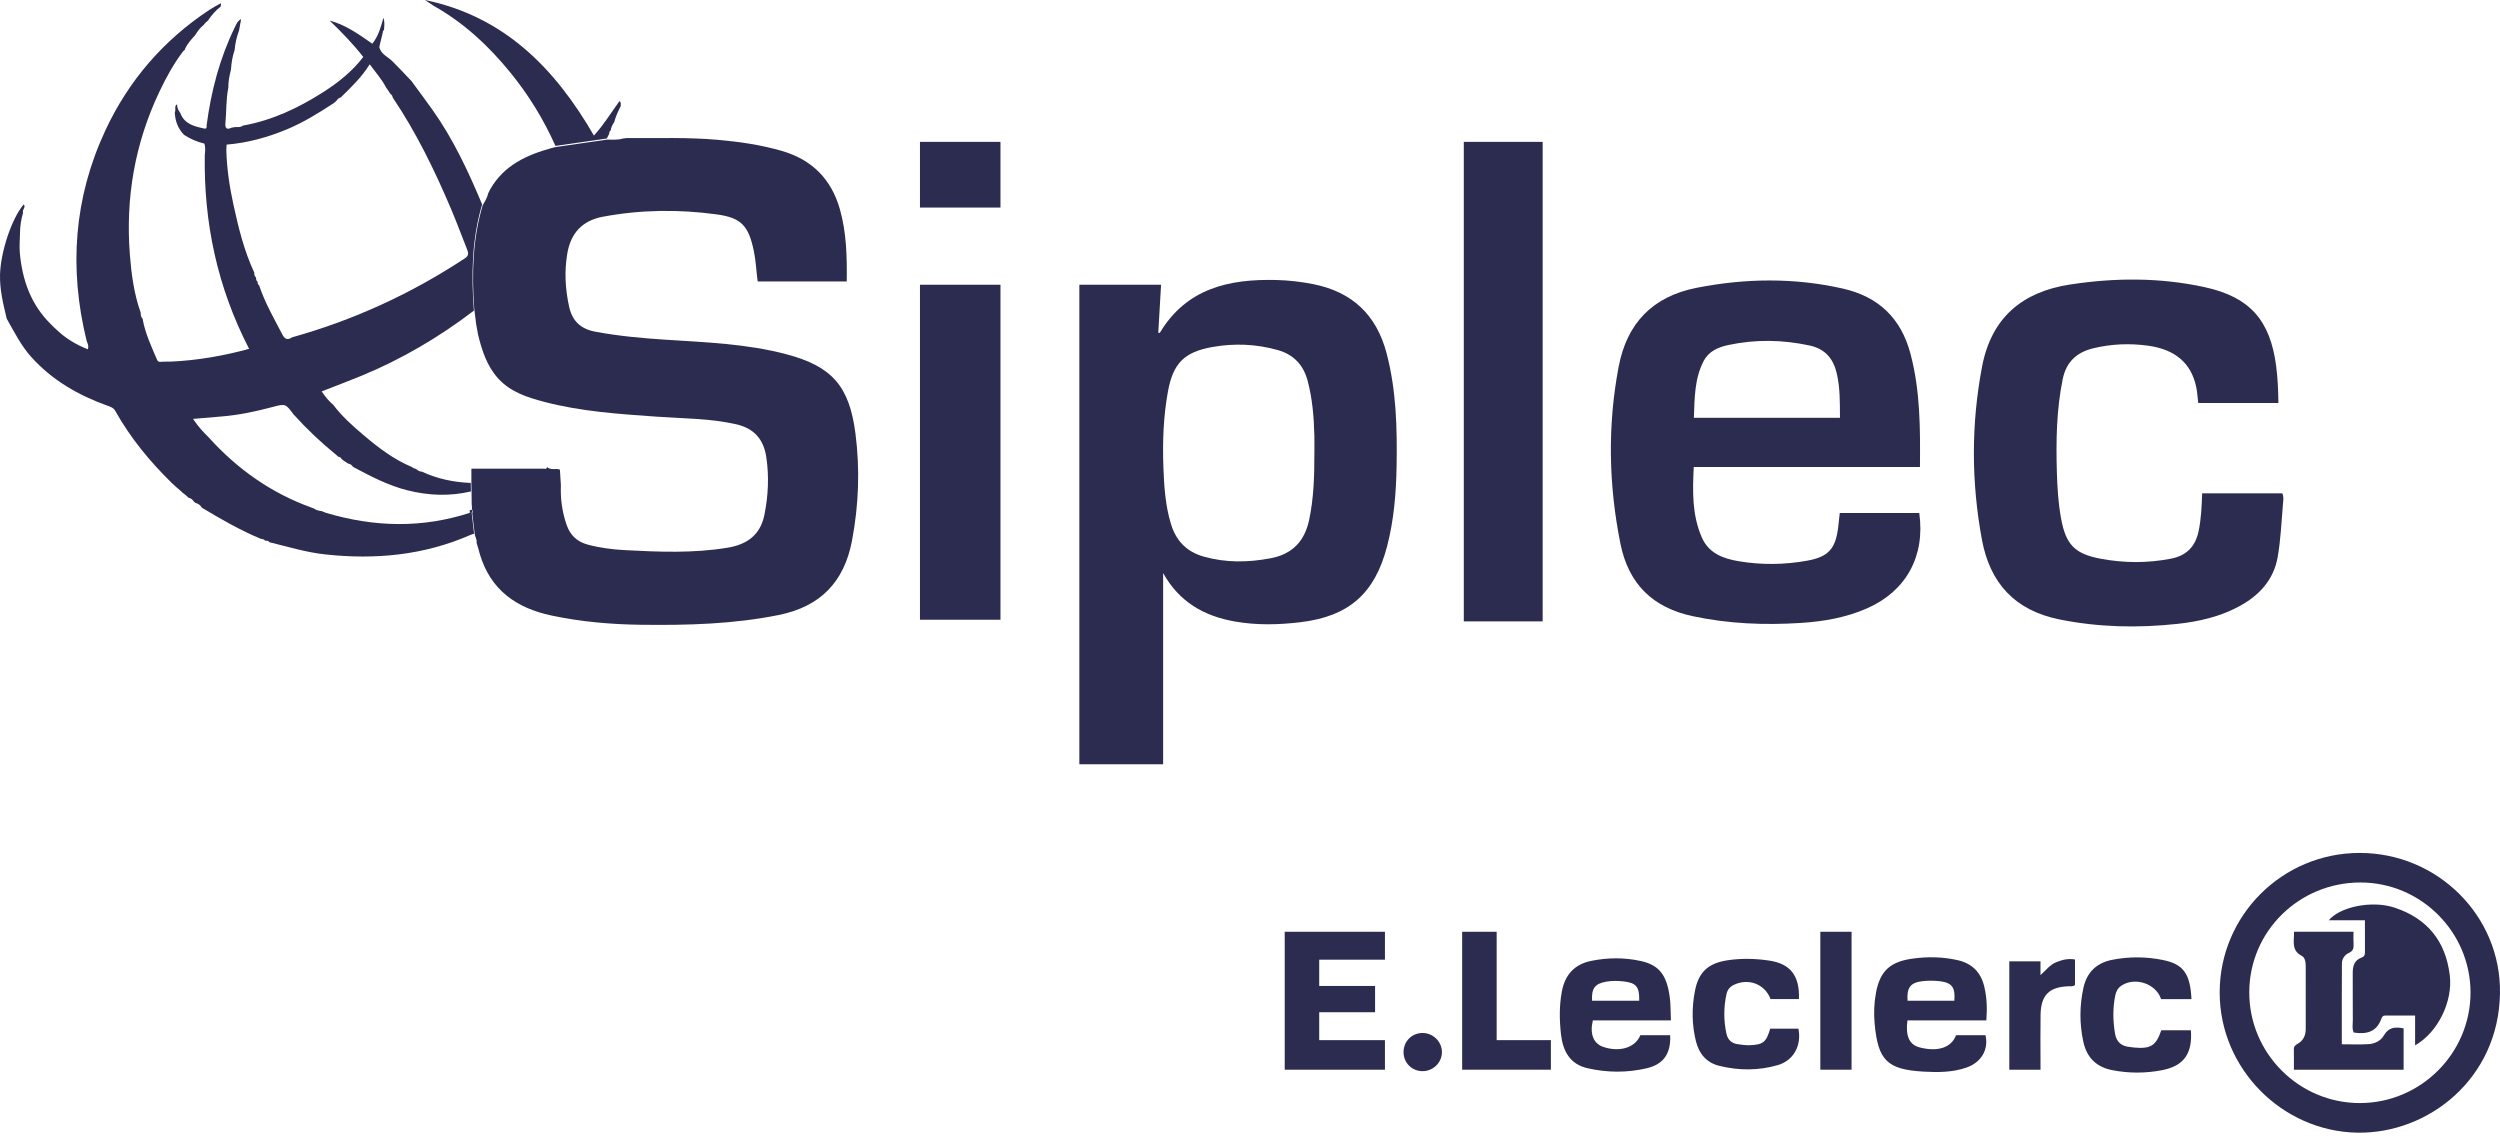 <svg width="400" height="182" viewBox="0 0 400 182" fill="none" xmlns="http://www.w3.org/2000/svg">
<g clip-path="url(#clip0_696_10999)">
<path d="M78.44 30.279C80.632 26.422 84.302 24.78 88.329 23.669C88.526 23.621 88.724 23.571 88.921 23.524C91.655 23.127 94.389 22.736 97.123 22.339C97.948 22.318 98.781 22.434 99.591 22.179L100.188 22.095C100.346 22.095 100.501 22.089 100.658 22.087C105.372 22.124 110.091 21.953 114.796 22.368C118.282 22.675 121.721 23.167 125.096 24.147C129.959 25.56 133.032 28.684 134.397 33.529C135.446 37.268 135.527 41.096 135.48 45.035H121.229C121.005 43.422 120.953 41.772 120.614 40.161C119.765 36.146 118.663 34.848 114.678 34.304C108.595 33.474 102.493 33.54 96.429 34.683C93.135 35.303 91.318 37.337 90.769 40.553C90.28 43.424 90.438 46.288 91.074 49.128C91.576 51.375 92.93 52.636 95.227 53.067C98.881 53.755 102.575 54.094 106.274 54.339C112.848 54.772 119.449 54.985 125.864 56.69C133.172 58.632 135.898 61.835 136.868 69.331C137.614 75.093 137.399 80.813 136.318 86.517C135.064 93.117 131.258 97.061 124.591 98.401C117.299 99.872 109.946 100.056 102.559 99.964C97.751 99.904 92.98 99.489 88.258 98.488C82.62 97.292 78.498 94.41 76.778 88.677C76.684 88.33 76.586 87.986 76.492 87.639C76.41 87.374 76.331 87.113 76.25 86.848C76.35 86.341 76.024 85.926 75.953 85.456C75.822 84.339 75.693 83.222 75.561 82.106C75.656 81.914 75.648 81.727 75.53 81.549C75.509 81.215 75.49 80.884 75.469 80.55C75.461 79.933 75.453 79.312 75.448 78.695C75.44 78.243 75.43 77.796 75.422 77.345V74.985H87.031C87.215 75.006 87.425 75.098 87.496 74.814L87.57 74.746C88.137 75.293 88.897 74.877 89.586 75.138C89.638 75.97 89.691 76.819 89.744 77.67C89.652 79.828 89.949 81.93 90.656 83.971C91.224 85.608 92.302 86.672 94.021 87.134C95.971 87.657 97.959 87.912 99.962 88.02C105.456 88.314 110.945 88.537 116.418 87.631C119.518 87.116 121.65 85.613 122.304 82.379C122.922 79.315 123.066 76.244 122.609 73.148C122.183 70.295 120.661 68.529 117.762 67.875C113.597 66.935 109.355 66.969 105.141 66.672C99.044 66.241 92.945 65.85 87.007 64.278C84.299 63.564 81.631 62.699 79.667 60.508C77.89 58.524 77.115 56.078 76.494 53.566C76.389 52.97 76.279 52.376 76.174 51.779L75.871 49.315C75.48 43.763 75.622 38.251 77.228 32.854C77.549 32.252 77.948 31.688 78.082 31.002C78.201 30.757 78.319 30.513 78.437 30.271V30.276L78.44 30.279Z" fill="#2C2C51"/>
<path d="M186.102 91.684V122.284H172.695V45.56H185.771C185.624 48.114 185.474 50.681 185.324 53.248C185.5 53.248 185.563 53.263 185.574 53.248C189.846 46.119 196.665 44.611 204.238 44.8C206.205 44.85 208.155 45.074 210.093 45.457C216.339 46.695 220.235 50.357 221.857 56.527C223.421 62.48 223.558 68.542 223.455 74.632C223.379 78.926 223.027 83.193 221.946 87.368C219.969 95.016 215.782 98.658 207.935 99.572C204.488 99.974 201.044 100.048 197.609 99.446C192.645 98.579 188.663 96.306 186.097 91.682L186.102 91.684ZM210.3 72.622C210.3 71.663 210.319 70.702 210.298 69.743C210.227 66.768 209.99 63.815 209.22 60.92C208.542 58.371 206.972 56.729 204.446 56.012C200.981 55.029 197.456 54.898 193.928 55.531C189.462 56.332 187.695 58.153 186.875 62.62C186.139 66.637 185.997 70.702 186.144 74.764C186.255 77.814 186.452 80.867 187.351 83.831C188.166 86.519 189.843 88.271 192.553 89.044C196.123 90.061 199.712 90.008 203.324 89.317C206.773 88.658 208.744 86.593 209.464 83.182C210.203 79.693 210.303 76.164 210.298 72.622H210.3Z" fill="#2C2C51"/>
<path d="M75.32 77.276C75.328 77.728 75.339 78.178 75.347 78.629C71.958 79.431 68.599 79.299 65.223 78.459C62.09 77.678 59.282 76.186 56.467 74.691L56.48 74.701C56.301 74.389 56.022 74.226 55.678 74.163L55.694 74.179C55.581 74.097 55.47 74.016 55.357 73.934L55.289 73.908C55.155 73.816 55.021 73.721 54.889 73.629L54.913 73.648C54.813 73.564 54.713 73.477 54.613 73.393L54.629 73.403C54.524 73.193 54.348 73.094 54.122 73.075L54.148 73.107C54.043 73.007 53.94 72.909 53.835 72.81C51.38 70.826 49.096 68.653 46.977 66.315C45.67 64.557 45.673 64.573 43.549 65.135C40.941 65.826 38.307 66.394 35.612 66.622C34.085 66.751 32.558 66.882 30.886 67.024C31.68 68.206 32.484 69.105 33.359 69.946C37.957 75.051 43.407 78.908 49.9 81.239C49.963 81.291 50.034 81.309 50.113 81.294C50.51 81.606 50.978 81.725 51.467 81.777C51.709 81.874 51.945 81.99 52.192 82.064C59.903 84.36 67.61 84.544 75.31 82.008L75.381 82.048L75.463 82.04C75.594 83.159 75.723 84.276 75.854 85.395C75.647 85.463 75.434 85.519 75.234 85.605C67.789 88.858 60.01 89.575 52.008 88.703C48.951 88.369 46.033 87.474 43.07 86.743L43.097 86.756C42.973 86.504 42.744 86.512 42.513 86.514L42.403 86.496C42.24 86.273 42 86.236 41.751 86.218C38.446 84.856 35.368 83.067 32.308 81.239L32.316 81.246C32.077 80.829 31.711 80.579 31.254 80.45L31.264 80.466C31.167 80.379 31.07 80.295 30.973 80.209L30.983 80.216C30.807 79.917 30.552 79.722 30.207 79.652L30.218 79.673C30.121 79.586 30.021 79.496 29.924 79.41L29.939 79.423C29.842 79.336 29.742 79.247 29.645 79.16C29.521 79.068 29.398 78.974 29.272 78.882C29.143 78.763 29.014 78.643 28.885 78.524C28.625 78.301 28.365 78.078 28.105 77.852C28.007 77.76 27.913 77.668 27.815 77.579L27.826 77.589C27.731 77.505 27.639 77.421 27.544 77.337C24.006 73.876 20.875 70.09 18.451 65.758C18.16 65.235 17.705 65.096 17.203 64.917C12.542 63.243 8.354 60.85 4.997 57.113C3.344 55.274 2.276 53.096 1.075 50.989C0.523 48.666 -0.061 46.351 0.005 43.916C0.105 40.3 1.866 34.953 3.796 32.699C4.206 33.175 3.491 33.558 3.693 34.008C3.399 35.048 3.215 36.102 3.204 37.187C3.189 38.269 3.076 39.36 3.17 40.434C3.559 44.783 4.934 48.724 8.128 51.864L8.115 51.848C8.207 51.94 8.299 52.035 8.391 52.126L8.378 52.113C8.47 52.205 8.562 52.297 8.654 52.389L8.641 52.376C8.733 52.46 8.825 52.544 8.919 52.628C10.394 54.081 12.111 55.122 14.064 55.889C14.24 55.248 13.961 54.877 13.846 54.475C11.022 42.928 11.814 31.688 16.858 20.863C20.581 12.88 26.146 6.438 33.509 1.572C34.09 1.188 34.713 0.87 35.318 0.523C35.331 0.537 35.344 0.55 35.355 0.565L35.321 1.031C34.521 1.664 33.859 2.415 33.299 3.256H33.336C33.336 3.256 33.112 3.429 32.999 3.524C32.936 3.587 32.876 3.653 32.813 3.716C32.715 3.829 32.621 3.942 32.523 4.055C31.966 4.48 31.58 5.048 31.22 5.634C30.586 6.327 29.953 7.021 29.574 7.899L29.611 7.922C29.503 8.022 29.395 8.122 29.29 8.219C27.757 10.248 26.546 12.468 25.465 14.756C21.572 22.991 20.071 31.674 20.778 40.731C21.022 43.858 21.435 46.974 22.489 49.961L22.503 49.969C22.529 50.327 22.497 50.7 22.813 50.968C23.202 53.288 24.206 55.392 25.113 57.529C25.292 57.952 25.615 57.936 25.973 57.87C26.075 57.87 26.177 57.865 26.28 57.862C26.622 57.862 26.966 57.862 27.308 57.859C31.538 57.668 35.675 56.953 39.858 55.818C34.776 45.973 32.589 35.647 32.765 24.793C32.821 24.194 32.91 23.592 32.692 22.975C31.524 22.694 30.447 22.226 29.45 21.58C28.467 20.563 28.007 19.333 27.965 17.936C28.22 17.557 27.799 16.982 28.333 16.688C28.32 17.216 28.528 17.66 28.843 18.064C29.495 19.856 31.088 20.219 32.679 20.568C33.044 20.65 33.105 20.379 33.054 20.079C33.777 14.599 35.147 9.307 37.592 4.323C37.818 3.866 37.989 3.358 38.578 3.056C38.462 3.7 38.357 4.283 38.252 4.864C37.876 5.881 37.626 6.924 37.542 8.006C37.182 9.023 37.027 10.079 36.953 11.149C36.703 12.095 36.527 13.051 36.532 14.034C36.146 15.918 36.246 17.844 36.065 19.743C35.988 20.552 36.322 20.786 37.058 20.429C37.237 20.397 37.413 20.366 37.592 20.334C38.028 20.324 38.483 20.408 38.864 20.095C43.546 19.262 47.75 17.276 51.714 14.741C54.111 13.206 56.335 11.454 58.123 9.113C56.477 7.003 54.656 5.14 52.739 3.29C55.265 3.958 57.368 5.458 59.571 6.992C60.531 5.797 60.925 4.383 61.351 2.843C61.632 3.595 61.422 4.832 61.422 4.832H61.454C61.296 4.874 61.227 4.974 61.259 5.137C61.07 5.928 60.878 6.716 60.689 7.507C60.936 8.703 62.082 9.078 62.813 9.835C63.336 10.366 63.856 10.897 64.377 11.425C64.461 11.519 64.548 11.614 64.632 11.709L64.621 11.698C64.713 11.793 64.808 11.887 64.9 11.982C64.974 12.06 65.044 12.142 65.118 12.221C65.215 12.318 65.313 12.418 65.41 12.515L65.391 12.497C65.484 12.594 65.573 12.691 65.665 12.786L65.644 12.765L65.92 13.059L65.891 13.049C66.995 14.557 68.12 16.052 69.201 17.576C72.523 22.265 74.939 27.434 77.142 32.71C75.486 38.28 75.386 43.968 75.823 49.701C70.255 53.95 64.269 57.476 57.789 60.143C55.712 60.999 53.609 61.785 51.469 62.623C52.048 63.477 52.605 64.192 53.32 64.767C54.687 66.593 56.385 68.104 58.107 69.567C60.497 71.598 62.983 73.506 65.917 74.728H65.899C65.993 74.783 66.091 74.843 66.185 74.904C66.32 74.951 66.451 74.998 66.585 75.043C66.845 75.277 67.126 75.458 67.492 75.461C69.974 76.622 72.605 77.163 75.331 77.269V77.279L75.32 77.276ZM53.544 16.393L53.57 16.372C53.441 16.464 53.312 16.553 53.183 16.645C50.878 18.14 48.549 19.583 46.001 20.652C42.889 21.958 39.674 22.854 36.259 23.138C36.241 23.516 36.206 23.813 36.214 24.107C36.298 26.995 36.722 29.846 37.332 32.657C38.141 36.399 39.051 40.122 40.683 43.616L40.678 43.684C40.678 43.947 40.723 44.192 40.946 44.368C40.92 44.417 40.93 44.46 40.978 44.491C40.965 44.72 41.014 44.925 41.22 45.061L41.209 45.04C41.209 45.29 41.256 45.516 41.469 45.676C42.389 48.451 43.851 50.968 45.189 53.545C45.591 54.32 46.059 54.433 46.743 53.968C56.627 51.209 65.831 46.971 74.395 41.325C75.031 40.905 74.968 40.474 74.729 39.885C73.88 37.781 73.107 35.642 72.221 33.553C69.571 27.313 66.627 21.225 62.823 15.587C62.794 15.379 62.731 15.193 62.523 15.093L62.516 15.082C62.442 14.977 62.366 14.872 62.292 14.769C62.192 14.614 62.092 14.459 61.992 14.304C61.916 14.202 61.837 14.097 61.761 13.994L61.774 14.002C61.096 12.691 60.121 11.601 59.151 10.287C57.87 12.36 56.209 13.939 54.571 15.542L54.59 15.558C54.251 15.639 54.004 15.844 53.822 16.136L53.838 16.125C53.738 16.212 53.638 16.301 53.538 16.388L53.544 16.393Z" fill="#2C2C51"/>
<path d="M294.37 82.083H307.083C308.061 89.009 304.977 94.6 298.697 97.348C295.34 98.82 291.781 99.435 288.156 99.668C282.349 100.041 276.584 99.816 270.855 98.594C264.436 97.228 260.566 93.428 259.273 87.012C257.378 77.6 257.191 68.163 258.976 58.712C260.301 51.704 264.42 47.429 271.481 46.045C279.278 44.516 287.067 44.413 294.835 46.168C300.532 47.456 304.157 50.871 305.677 56.602C307.251 62.537 307.246 68.557 307.193 74.723H271C270.808 78.623 270.721 82.385 272.283 85.972C273.395 88.528 275.685 89.369 278.148 89.789C281.828 90.415 285.54 90.37 289.212 89.697C292.554 89.085 293.697 87.782 294.107 84.379C294.197 83.644 294.27 82.908 294.362 82.075V82.08L294.37 82.083ZM294.396 66.841C294.378 64.348 294.423 61.993 293.863 59.666C293.298 57.311 291.965 55.806 289.546 55.283C285.209 54.345 280.866 54.274 276.528 55.204C274.917 55.548 273.403 56.192 272.585 57.766C271.103 60.614 271.142 63.712 271.021 66.844H294.396V66.841Z" fill="#2C2C51"/>
<path d="M364.546 64.477H351.717C351.604 63.56 351.565 62.674 351.376 61.826C350.558 58.103 348.048 55.911 343.689 55.31C340.753 54.905 337.803 55.023 334.893 55.733C332.235 56.382 330.587 57.942 330.032 60.675C329.039 65.544 328.955 70.467 329.094 75.404C329.165 77.956 329.315 80.502 329.783 83.024C330.545 87.12 331.954 88.613 336.073 89.39C339.833 90.1 343.6 90.121 347.369 89.385C349.867 88.896 351.281 87.422 351.788 84.939C352.188 82.987 352.275 81.014 352.343 78.93H365.158C365.432 79.453 365.324 80.042 365.279 80.586C365.035 83.436 364.919 86.314 364.43 89.125C363.789 92.796 361.444 95.31 358.216 97.041C355.137 98.694 351.794 99.453 348.363 99.824C342.022 100.507 335.705 100.373 329.428 99.091C322.382 97.648 318.395 93.305 317.104 86.332C315.398 77.099 315.377 67.869 317.135 58.639C318.623 50.84 323.547 46.697 331.205 45.523C338.405 44.419 345.613 44.387 352.751 45.946C359.98 47.525 363.237 51.24 364.188 58.589C364.438 60.509 364.52 62.433 364.543 64.474L364.546 64.477Z" fill="#2C2C51"/>
<path d="M246.825 99.421H234.207V22.699H246.825V99.421Z" fill="#2C2C51"/>
<path d="M160.076 99.159H147.195V45.559H160.076V99.159Z" fill="#2C2C51"/>
<path d="M377.543 136.469C390.007 136.469 400.167 146.537 399.999 158.889C399.812 172.591 388.513 181.43 377.152 181.227C365.167 181.014 355.156 171.006 355.148 158.82C355.138 146.477 365.167 136.469 377.546 136.469H377.543ZM377.675 141.198C367.835 141.198 359.901 149.025 359.883 158.757C359.865 168.508 367.804 176.477 377.546 176.49C387.291 176.503 395.275 168.547 395.283 158.82C395.29 149.136 387.359 141.198 377.672 141.198H377.675Z" fill="#2C2C51"/>
<path d="M220.013 157.75V161.957H211.075V166.423H221.59V171.153H205.555V149.082H221.59V153.549H211.075V157.753H220.013V157.75Z" fill="#2C2C51"/>
<path d="M312.967 165.634H317.678C318.214 167.933 317 169.991 314.621 170.816C312.389 171.588 310.06 171.593 307.754 171.459C301.916 171.12 300.472 169.633 299.941 163.761C299.792 162.111 299.855 160.466 300.154 158.853C300.801 155.369 302.407 153.898 305.914 153.393C308.356 153.044 310.785 153.075 313.201 153.619C315.514 154.139 316.934 155.55 317.483 157.852C317.899 159.591 317.967 161.346 317.815 163.267H305.188C304.855 165.805 305.507 167.169 307.168 167.592C310.057 168.33 312.221 167.621 312.97 165.634H312.967ZM305.207 160.117H312.691C312.88 158.033 312.328 157.234 310.425 157.001C309.481 156.885 308.501 156.882 307.557 156.993C305.656 157.219 305.062 158.033 305.21 160.117H305.207Z" fill="#2C2C51"/>
<path d="M267.226 165.631C267.37 168.532 266.19 170.287 263.482 170.92C260.333 171.658 257.134 171.637 253.979 170.91C251.177 170.263 250.059 168.146 249.762 165.529C249.502 163.227 249.468 160.915 249.902 158.611C250.404 155.957 251.921 154.294 254.565 153.747C257.21 153.201 259.881 153.182 262.517 153.76C265.464 154.407 266.697 155.983 267.17 159.62C267.323 160.781 267.289 161.968 267.347 163.269H254.857C254.329 165.418 254.967 166.982 256.511 167.504C259.153 168.398 261.671 167.623 262.449 165.634H267.226V165.631ZM254.733 160.116H262.273C262.328 157.914 261.81 157.263 259.836 157.034C258.882 156.924 257.917 156.9 256.965 157.071C255.18 157.389 254.618 158.156 254.731 160.116H254.733Z" fill="#2C2C51"/>
<path d="M345.771 159.857C344.975 157.372 341.573 156.242 339.396 157.724C338.849 158.1 338.571 158.636 338.442 159.274C338.029 161.308 338.061 163.347 338.405 165.383C338.629 166.71 339.43 167.406 340.766 167.514C340.989 167.532 341.207 167.579 341.431 167.603C344.112 167.853 344.964 167.317 345.805 164.847H350.542C350.816 168.57 349.425 170.548 345.939 171.226C343.295 171.741 340.624 171.744 337.964 171.226C335.406 170.732 333.873 169.195 333.329 166.665C332.709 163.793 332.722 160.916 333.35 158.047C333.894 155.567 335.453 154.064 337.927 153.575C340.671 153.031 343.439 153.05 346.171 153.622C349.37 154.295 350.442 155.84 350.634 159.857H345.771Z" fill="#2C2C51"/>
<path d="M287.835 159.854H283.287C282.388 157.444 279.759 156.446 277.391 157.586C276.768 157.886 276.381 158.398 276.239 159.045C275.779 161.162 275.771 163.288 276.234 165.403C276.447 166.378 277.083 166.964 278.095 167.082C278.689 167.15 279.289 167.258 279.883 167.237C282.123 167.153 282.585 166.775 283.232 164.583H287.746C288.284 167.263 286.988 169.683 284.444 170.419C281.347 171.315 278.185 171.304 275.062 170.529C273.061 170.03 271.86 168.619 271.36 166.646C270.682 163.947 270.669 161.212 271.2 158.503C271.789 155.49 273.363 154.11 276.381 153.648C278.605 153.309 280.819 153.364 283.03 153.687C286.457 154.184 287.961 156.089 287.832 159.854H287.835Z" fill="#2C2C51"/>
<path d="M233.945 149.081H239.466V166.422H248.141V171.151H233.945V149.078V149.081Z" fill="#2C2C51"/>
<path d="M160.076 33.209H147.195V22.699H160.076V33.209Z" fill="#2C2C51"/>
<path d="M97.093 22.157C94.351 22.554 91.612 22.948 88.87 23.345C86.983 19.099 84.562 15.168 81.63 11.574C78.163 7.32 74.191 3.623 69.367 0.92C68.907 0.612 68.447 0.307 67.984 0C80.6 2.612 88.747 10.825 95.027 21.692C96.633 19.929 97.793 17.99 99.115 16.182C99.441 16.419 99.265 16.705 99.336 16.934C98.907 17.78 98.505 18.634 98.273 19.559C97.974 19.945 97.787 20.378 97.708 20.862L97.735 20.854C97.503 20.97 97.49 21.19 97.469 21.406C97.343 21.655 97.219 21.908 97.093 22.157Z" fill="#2C2C51"/>
<path d="M296.249 171.153H291.254V149.082H296.249V171.153Z" fill="#2C2C51"/>
<path d="M321.484 153.811H326.479V156.015C327.381 155.198 328.006 154.354 328.987 153.958C329.936 153.574 330.901 153.319 332 153.519V157.584C331.713 157.883 331.337 157.789 330.993 157.802C327.875 157.904 326.547 159.21 326.492 162.352C326.448 164.851 326.482 167.35 326.482 169.849V171.154H321.487V153.811H321.484Z" fill="#2C2C51"/>
<path d="M227.58 171.386C225.858 171.373 224.523 169.988 224.567 168.268C224.61 166.575 225.908 165.291 227.588 165.277C229.284 165.262 230.708 166.662 230.708 168.341C230.708 170.02 229.291 171.402 227.58 171.386Z" fill="#2C2C51"/>
<path d="M75.427 82.081L75.403 82.088L75.164 82.049V81.636C75.372 81.597 75.414 81.56 75.453 81.523C75.572 81.702 75.582 81.889 75.427 82.083V82.081Z" fill="#2C2C51"/>
<path d="M8.621 52.398C8.713 52.483 8.805 52.567 8.9 52.651C8.808 52.567 8.716 52.483 8.621 52.398Z" fill="#2C2C51"/>
<path d="M27.82 77.635C27.728 77.551 27.634 77.467 27.539 77.383C27.631 77.467 27.726 77.551 27.82 77.635Z" fill="#2C2C51"/>
<path d="M28.098 77.898C28 77.806 27.906 77.714 27.809 77.625C27.906 77.717 28 77.809 28.098 77.898Z" fill="#2C2C51"/>
<path d="M65.391 12.469C65.483 12.566 65.572 12.663 65.664 12.758C65.572 12.661 65.483 12.563 65.391 12.469Z" fill="#2C2C51"/>
<path d="M53.571 16.371C53.443 16.463 53.316 16.552 53.188 16.644C53.316 16.552 53.445 16.463 53.571 16.371Z" fill="#2C2C51"/>
<path d="M62.52 15.086C62.447 14.981 62.37 14.876 62.297 14.773C62.37 14.879 62.447 14.984 62.52 15.086Z" fill="#2C2C51"/>
<path d="M55.298 73.939C55.164 73.847 55.03 73.752 54.898 73.66C55.032 73.752 55.167 73.847 55.298 73.939Z" fill="#2C2C51"/>
<path d="M29.935 79.47C29.838 79.383 29.741 79.294 29.641 79.207C29.738 79.294 29.838 79.383 29.935 79.47Z" fill="#2C2C51"/>
<path d="M386.416 167.248V162.484H381.626C381.248 162.484 381.116 162.716 381.003 163.031C380.249 165.115 378.64 165.524 376.605 165.209C376.292 164.581 376.458 163.88 376.45 163.204C376.429 160.714 376.45 158.225 376.437 155.735C376.429 154.61 376.655 153.635 377.859 153.21C378.245 153.073 378.395 152.836 378.393 152.429C378.38 150.735 378.387 149.04 378.387 147.245H372.617C374.205 145.217 379.336 143.95 383.193 145.241C388.382 146.977 391.313 150.608 391.965 156.045C392.47 160.235 390.088 165.159 386.416 167.256V167.248Z" fill="#2C2C51"/>
<path d="M367.044 149.082H376.56C376.56 149.81 376.529 150.467 376.571 151.116C376.61 151.746 376.471 152.169 375.83 152.464C375.159 152.768 374.712 153.399 374.707 154.135C374.673 158.423 374.691 162.711 374.691 167.085C376.185 167.085 377.58 167.146 378.968 167.064C379.965 167.006 380.93 166.526 381.408 165.685C382.17 164.353 383.23 164.269 384.578 164.542V171.153H367.023C367.023 170.062 367.042 168.977 367.015 167.895C367.002 167.414 367.247 167.219 367.625 167.006C368.55 166.486 368.924 165.648 368.918 164.594C368.903 161.305 368.911 158.013 368.916 154.723C368.916 154.043 368.866 153.241 368.277 152.939C366.566 152.054 367.073 150.572 367.047 149.082H367.044Z" fill="#2C2C51"/>
</g>
<defs>
<clipPath id="clip0_696_10999">
<rect width="400" height="181.233" fill="white"/>
</clipPath>
</defs>
</svg>
